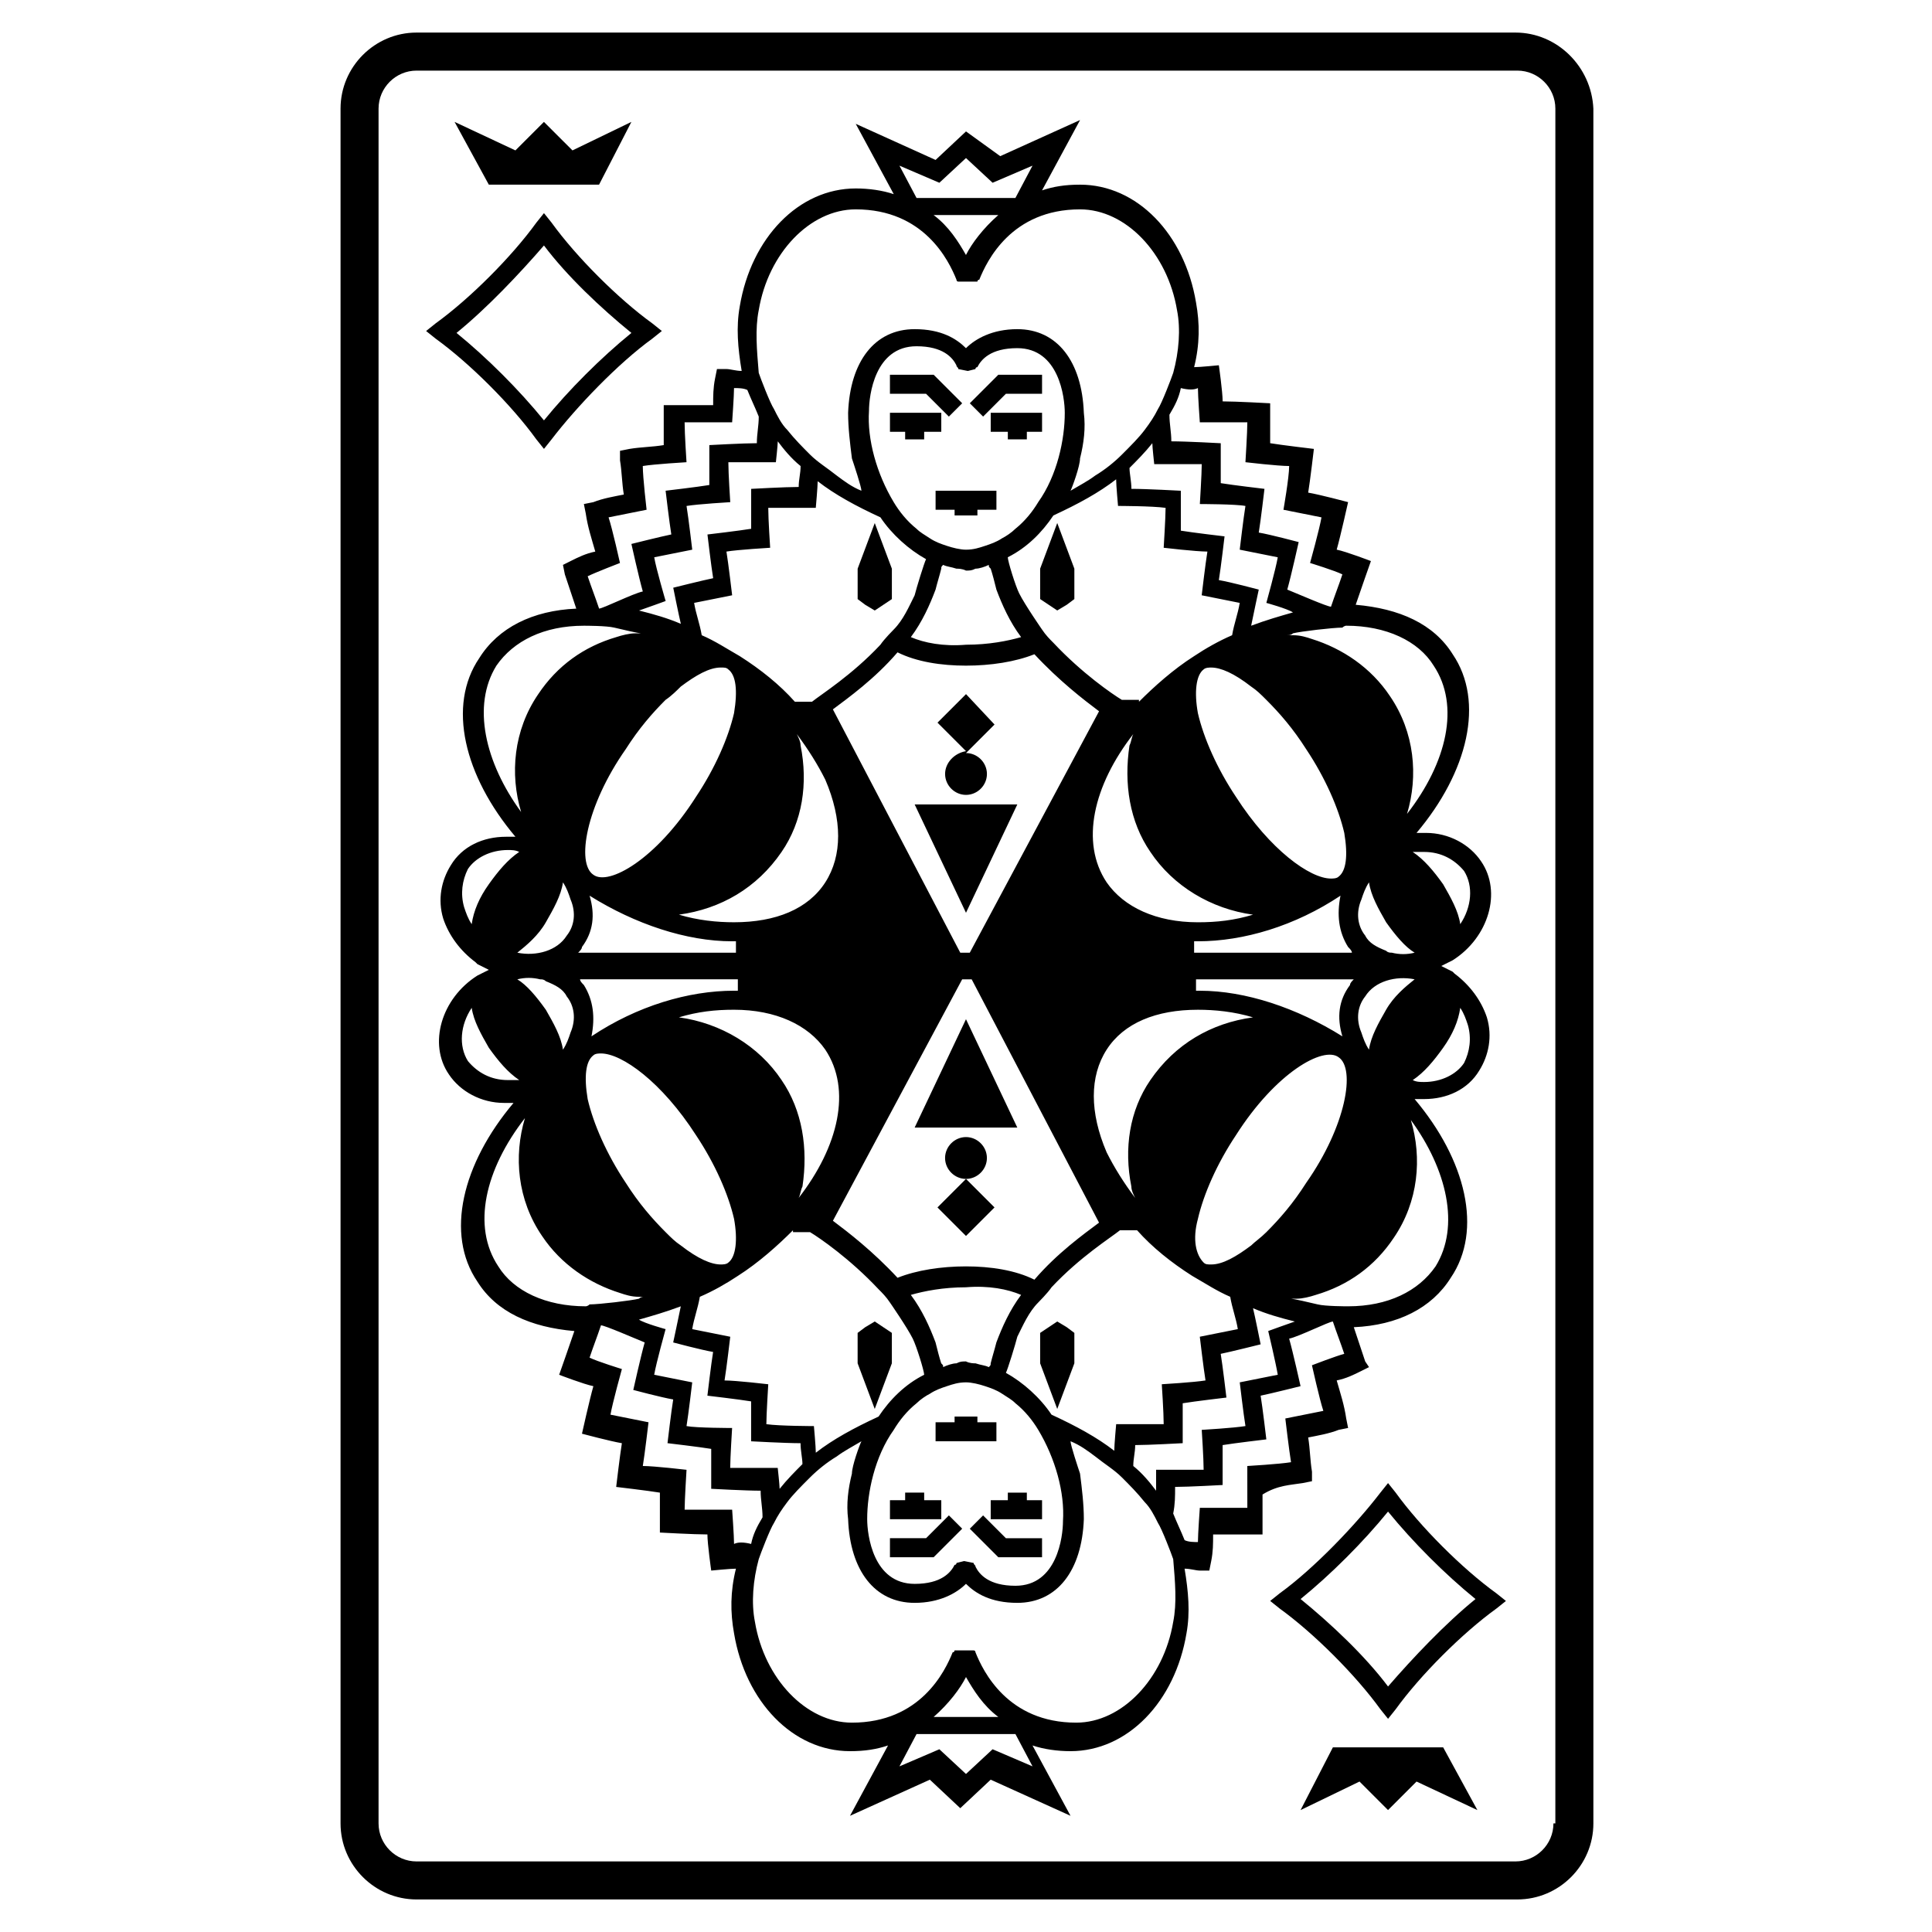 <?xml version="1.0" encoding="UTF-8"?>
<!-- Uploaded to: ICON Repo, www.svgrepo.com, Generator: ICON Repo Mixer Tools -->
<svg fill="#000000" width="800px" height="800px" version="1.1" viewBox="144 144 512 512" xmlns="http://www.w3.org/2000/svg">
 <g>
  <path d="m288.15 192.93h14.609l8.566-16.625-15.617 7.555-7.559-7.555-7.559 7.555-16.121-7.555 9.07 16.625z"/>
  <path d="m286.14 260.44 2.016 2.519 2.016-2.519c6.551-8.566 17.633-20.152 26.703-26.703l2.519-2.016-2.519-2.016c-9.07-6.551-20.152-17.633-26.703-26.703l-2.016-2.519-2.016 2.519c-6.551 9.07-17.633 20.152-26.703 26.703l-2.519 2.016 2.519 2.016c9.07 6.551 20.156 17.637 26.703 26.703zm2.016-51.387c6.047 8.062 15.113 16.625 23.176 23.176-8.062 6.551-16.625 15.113-23.176 23.176-6.551-8.062-15.113-16.625-23.176-23.176 8.062-6.551 16.625-15.617 23.176-23.176z"/>
  <path d="m413.6 357.18h-27.207l13.605 28.715z"/>
  <path d="m394.46 349.11c0 3.023 2.519 5.543 5.543 5.543s5.543-2.519 5.543-5.543c0-3.023-2.519-5.543-5.543-5.543l7.559-7.559-7.559-8.059-7.559 7.559 7.559 7.559c-3.023 0.5-5.543 3.019-5.543 6.043z"/>
  <path d="m393.45 253.39h-13.602v5.039h4.027v2.012h5.039v-2.012h4.535z"/>
  <path d="m395.46 254.4 3.527-3.527-7.559-7.559h-11.586v5.039h9.57z"/>
  <path d="m396.98 274.05h-5.039v5.039h5.039v1.508h6.043v-1.508h5.039v-5.039z"/>
  <path d="m375.82 305.79 4.535-3.023v-8.059l-4.535-12.094-4.535 12.094v8.059l2.016 1.512z"/>
  <path d="m406.55 258.43h4.535v2.012h5.039v-2.012h4.031v-5.039h-13.605z"/>
  <path d="m401.01 250.87 3.523 3.527 6.047-6.047h9.574v-5.039h-11.59z"/>
  <path d="m419.65 294.7v8.059l4.531 3.023 2.519-1.512 2.016-1.512v-8.059l-4.535-12.094z"/>
  <path d="m511.84 607.06h-14.609l-8.566 16.629 15.617-7.559 7.559 7.559 7.559-7.559 16.121 7.559-9.07-16.629z"/>
  <path d="m513.86 539.55-2.016-2.519-2.016 2.519c-6.551 8.566-17.633 20.152-26.703 26.703l-2.516 2.012 2.519 2.016c9.07 6.551 20.152 17.633 26.703 26.703l2.016 2.519 2.016-2.519c6.551-9.07 17.633-20.152 26.703-26.703l2.519-2.016-2.523-2.016c-9.07-6.547-20.152-17.633-26.703-26.699zm-2.016 51.387c-6.047-8.062-15.113-16.625-23.176-23.176 8.062-6.551 16.625-15.113 23.176-23.176 6.551 8.062 15.113 16.625 23.176 23.176-8.062 6.551-16.625 15.621-23.176 23.176z"/>
  <path d="m386.39 442.82h27.207l-13.602-28.719z"/>
  <path d="m405.54 450.88c0-3.023-2.519-5.543-5.543-5.543-3.023 0-5.543 2.519-5.543 5.543 0 3.023 2.519 5.543 5.543 5.543l-7.559 7.559 7.559 7.559 7.559-7.559-7.555-7.559c3.019 0 5.539-2.519 5.539-5.543z"/>
  <path d="m406.55 546.61h13.605v-5.035h-4.031v-2.016h-5.039v2.016h-4.535z"/>
  <path d="m404.53 545.6-3.523 3.527 7.555 7.559h11.59v-5.039h-9.574z"/>
  <path d="m403.02 525.95h5.039v-5.035h-5.039v-1.512h-6.043v1.512h-5.039v5.035z"/>
  <path d="m424.18 494.21-4.531 3.023v8.059l4.531 12.094 4.535-12.094v-8.059l-2.016-1.512z"/>
  <path d="m393.45 541.57h-4.535v-2.016h-5.039v2.016h-4.027v5.035h13.602z"/>
  <path d="m398.99 549.12-3.527-3.527-6.047 6.047h-9.57v5.039h11.586z"/>
  <path d="m380.35 505.29v-8.059l-4.535-3.023-2.519 1.512-2.016 1.512v8.059l4.535 12.094z"/>
  <path d="m489.17 537.04 2.519-0.504v-2.519c-0.504-3.023-0.504-6.047-1.008-9.07 2.519-0.504 5.543-1.008 8.062-2.016l2.519-0.504-0.504-2.519c-0.504-3.527-1.512-6.551-2.519-10.078 2.519-0.504 4.535-1.512 6.551-2.519l2.016-1.008-1.012-1.508c-1.008-3.023-2.016-6.047-3.023-9.07 11.586-0.504 20.656-5.039 25.695-13.098 8.566-12.594 4.031-31.234-9.574-47.359h2.519c6.047 0 11.586-2.519 14.609-7.559 2.519-4.031 3.527-9.07 2.016-14.105-1.512-4.535-4.535-8.566-8.566-11.586 0 0-0.504-0.504-0.504-0.504-1.008-0.504-2.016-1.008-3.023-1.512 1.008-0.504 2.016-1.008 3.023-1.512 9.574-6.047 13.098-18.137 7.559-26.199-3.023-4.535-8.566-7.559-14.609-7.559h-2.519c13.602-16.121 18.137-34.762 9.574-47.359-5.039-8.062-14.105-12.09-25.695-13.098 1.008-3.023 4.031-11.586 4.031-11.586s-6.551-2.519-9.07-3.023c1.008-3.527 3.023-12.594 3.023-12.594s-7.559-2.016-10.578-2.519c0.504-3.023 1.512-11.586 1.512-11.586s-8.566-1.008-11.586-1.512v-10.578s-9.07-0.504-12.594-0.504c0-2.519-1.008-9.574-1.008-9.574s-5.039 0.504-6.551 0.504c1.512-6.047 1.512-11.586 0.504-17.129-3.023-18.137-15.617-31.234-30.73-31.234-4.031 0-7.055 0.504-10.078 1.512l10.078-18.641-21.16 9.574-9.07-6.555-8.062 7.559-21.16-9.574 10.078 18.641c-3.023-1.008-6.551-1.512-10.078-1.512-15.113 0-27.711 13.098-30.73 31.234-1.008 5.543-0.504 11.082 0.504 17.129-1.512 0-3.023-0.504-4.031-0.504h-2.519l-0.504 2.519c-0.504 2.519-0.504 4.535-0.504 7.055h-10.578-2.519v2.519 8.062c-3.023 0.504-6.047 0.504-9.07 1.008l-2.519 0.504v2.519c0.504 3.023 0.504 6.047 1.008 9.07-2.519 0.504-5.543 1.008-8.062 2.016l-2.519 0.504 0.504 2.519c0.504 3.527 1.512 6.551 2.519 10.078-2.519 0.504-4.535 1.512-6.551 2.519l-2.016 1.008 0.504 2.519c1.008 3.023 2.016 6.047 3.023 9.07-11.586 0.504-20.656 5.039-25.695 13.098-8.566 12.594-4.031 31.234 9.574 47.359h-2.519c-6.047 0-11.586 2.519-14.609 7.559-2.519 4.031-3.527 9.07-2.016 14.105 1.512 4.535 4.535 8.566 8.566 11.586l0.504 0.504c1.008 0.504 2.016 1.008 3.023 1.512-1.008 0.504-2.016 1.008-3.023 1.512-9.574 6.047-13.098 18.137-7.559 26.199 3.023 4.535 8.566 7.559 14.609 7.559h2.519c-13.602 16.121-18.137 34.762-9.574 47.359 5.039 8.062 14.105 12.09 25.695 13.098-1.008 3.023-4.031 11.586-4.031 11.586s6.551 2.519 9.07 3.023c-1.008 3.527-3.023 12.594-3.023 12.594s7.559 2.016 10.578 2.519c-0.504 3.023-1.512 11.586-1.512 11.586s8.566 1.008 11.586 1.512v10.578s9.07 0.504 12.594 0.504c0 2.519 1.008 9.574 1.008 9.574s5.039-0.504 6.551-0.504c-1.512 6.047-1.512 11.586-0.504 17.129 3.023 18.137 15.617 31.234 30.73 31.234 4.031 0 7.055-0.504 10.078-1.512l-10.078 18.641 21.16-9.574 8.062 7.559 8.062-7.559 21.16 9.574-10.078-18.641c3.023 1.008 6.551 1.512 10.078 1.512 15.113 0 27.711-13.098 30.73-31.234 1.008-5.543 0.504-11.082-0.504-17.129 1.512 0 3.023 0.504 4.031 0.504h2.519l0.504-2.519c0.504-2.519 0.504-4.535 0.504-7.055h10.578 2.519v-2.519-8.062c4.039-2.519 7.562-2.519 10.586-3.023zm35.27-57.434c-4.535 6.551-12.594 10.578-23.176 10.578-0.504 0-6.047 0-8.062-0.504-2.016-0.504-6.551-1.512-7.055-1.512h1.512c1.512 0 3.527-0.504 5.039-1.008 8.566-2.519 15.617-7.559 20.656-15.113 6.551-9.574 7.559-21.16 4.535-31.234 9.57 13.098 13.098 28.211 6.551 38.793zm-41.816 28.715c-2.519 0.504-10.078 2.016-10.078 2.016s1.008 8.566 1.512 11.586c-3.023 0.504-11.586 1.008-11.586 1.008s0.504 7.559 0.504 10.578h-12.594c-0.004 0.004-0.004 4.539-0.004 5.547-1.512-2.016-3.527-4.535-6.047-6.551 0-2.016 0.504-3.527 0.504-5.543 3.527 0 12.594-0.504 12.594-0.504v-10.578c3.023-0.504 11.586-1.512 11.586-1.512s-1.008-8.566-1.512-11.586c2.519-0.504 10.578-2.519 10.578-2.519s-1.512-7.559-2.016-9.574c3.527 1.512 7.055 2.519 11.082 3.527-1.512 0.504-7.055 2.519-7.055 2.519 0.012 0 2.027 8.562 2.531 11.586zm-156.69 13.605c0.504-3.023 1.512-11.586 1.512-11.586s-7.559-1.512-10.078-2.016c0.504-3.023 3.023-12.09 3.023-12.09s-5.543-1.512-7.055-2.519c3.527-1.008 7.055-2.016 11.082-3.527-0.504 2.519-2.016 9.574-2.016 9.574s7.559 2.016 10.578 2.519c-0.504 3.023-1.512 11.586-1.512 11.586s8.566 1.008 11.586 1.512v10.578s9.07 0.504 13.098 0.504c0 2.016 0.504 4.031 0.504 5.543-2.016 2.016-4.031 4.031-6.047 6.551 0-1.008-0.504-5.543-0.504-5.543h-12.594c0-2.519 0.504-10.578 0.504-10.578 0.012-0.004-9.562-0.004-12.082-0.508zm-8.562-230.24c2.519-0.504 10.078-2.016 10.078-2.016s-1.008-8.566-1.512-11.586c3.023-0.504 11.586-1.008 11.586-1.008s-0.504-7.559-0.504-10.578h12.594s0.504-4.535 0.504-5.543c1.512 2.016 3.527 4.535 6.047 6.551 0 2.016-0.504 3.527-0.504 5.543-3.527 0-12.594 0.504-12.594 0.504v10.578c-3.023 0.504-11.586 1.512-11.586 1.512s1.008 8.566 1.512 11.586c-2.519 0.504-10.578 2.519-10.578 2.519s1.512 7.559 2.016 9.574c-3.527-1.512-7.055-2.519-11.082-3.527 1.512-0.504 7.055-2.519 7.055-2.519-0.008-0.004-2.527-8.566-3.031-11.59zm156.68-13.602c-0.504 3.023-1.512 11.586-1.512 11.586s7.559 1.512 10.078 2.016c-0.504 3.023-3.023 12.09-3.023 12.09s5.543 1.512 7.055 2.519c-3.527 1.008-7.055 2.016-11.082 3.527 0.504-2.519 2.016-9.574 2.016-9.574s-7.559-2.016-10.578-2.519c0.504-3.023 1.512-11.586 1.512-11.586s-8.566-1.008-11.586-1.512v-10.578s-9.07-0.504-13.098-0.504c0-2.016-0.504-4.031-0.504-5.543 2.016-2.016 4.031-4.031 6.047-6.551 0 1.008 0.504 5.543 0.504 5.543h12.594c0 2.519-0.504 10.578-0.504 10.578-0.008 0.004 9.562 0.004 12.082 0.508zm-30.23 180.36c0 1.008 0.504 2.016 1.008 3.023-3.023-4.031-5.543-8.062-7.559-12.09-4.535-10.578-4.535-20.152 0-27.207 4.535-7.055 13.098-10.578 24.184-10.578 4.535 0 9.574 0.504 14.609 2.016-11.082 1.512-20.656 7.055-27.207 16.625-5.539 8.059-7.047 18.133-5.035 28.211zm-43.828 21.16c-6.551 0-13.098 1.008-18.137 3.023-6.551-7.055-13.098-12.09-17.129-15.113l34.258-63.984h2.519l33.754 64.484c-4.031 3.023-11.082 8.062-17.129 15.113-5.039-2.516-11.59-3.523-18.137-3.523zm14.609 7.555c-3.023 4.031-5.039 8.566-6.551 12.594-0.504 2.016-1.008 3.527-1.512 5.543 0 0.504 0 0.504-0.504 1.008-1.008-0.504-2.016-0.504-3.527-1.008-0.504 0-1.512 0-2.519-0.504-1.008 0-1.512 0-2.519 0.504-1.008 0-2.519 0.504-3.527 1.008 0-0.504 0-0.504-0.504-1.008-0.504-1.512-1.008-3.527-1.512-5.543-1.512-4.031-3.527-8.566-6.551-12.594 3.527-1.008 8.566-2.016 14.609-2.016 6.051-0.504 11.09 0.504 14.617 2.016zm-63.48-56.93c-6.047-9.07-16.121-15.113-27.207-16.625 5.039-1.512 9.574-2.016 14.609-2.016 11.082 0 19.648 4.031 24.184 10.578 7.055 10.578 3.527 25.695-7.055 39.297 0.504-1.008 0.504-2.016 1.008-3.023 1.516-10.074 0.004-20.148-5.539-28.211zm5.039-88.672c0-1.008-0.504-2.016-1.008-3.023 3.023 4.031 5.543 8.062 7.559 12.09 4.535 10.578 4.535 20.152 0 27.207s-13.098 10.578-24.184 10.578c-4.535 0-9.574-0.504-14.609-2.016 11.082-1.512 20.656-7.055 27.207-16.625 5.539-8.055 7.051-18.133 5.035-28.211zm43.832-21.156c6.551 0 13.098-1.008 18.137-3.023 6.551 7.055 13.098 12.09 17.129 15.113l-34.258 63.984h-2.519l-33.758-64.488c4.031-3.023 11.082-8.062 17.129-15.113 5.039 2.519 11.59 3.527 18.141 3.527zm-14.613-7.559c3.023-4.031 5.039-8.566 6.551-12.594 0.504-2.016 1.008-3.527 1.512-5.543 0-0.504 0-0.504 0.504-1.008 1.008 0.504 2.016 0.504 3.527 1.008 0.504 0 1.512 0 2.519 0.504 1.008 0 1.512 0 2.519-0.504 1.008 0 2.519-0.504 3.527-1.008 0 0.504 0 0.504 0.504 1.008 0.504 1.512 1.008 3.527 1.512 5.543 1.512 4.031 3.527 8.566 6.551 12.594-3.527 1.008-8.566 2.016-14.609 2.016-6.051 0.504-11.09-0.504-14.617-2.016zm63.48 56.93c6.047 9.07 16.121 15.113 27.207 16.625-5.039 1.512-9.574 2.016-14.609 2.016-11.082 0-19.648-4.031-24.184-10.578-7.055-10.578-3.527-25.695 7.055-39.297-0.504 1.008-0.504 2.016-1.008 3.023-1.512 10.074-0.004 20.152 5.539 28.211zm12.598 97.234c1.512-6.551 5.039-14.609 10.078-22.168 10.578-16.625 23.176-23.68 27.207-20.656 4.535 3.023 2.016 18.137-8.566 33.25-3.527 5.543-7.055 9.574-10.578 13.098-1.512 1.512-3.023 2.519-4.031 3.527-4.031 3.023-7.559 5.039-10.578 5.039-1.008 0-1.512 0-2.016-0.504-2.019-2.012-3.027-6.043-1.516-11.586zm38.289-48.363c-12.09-7.559-25.695-12.09-37.785-12.09h-1.008v-3.023h41.816c-0.504 0.504-1.008 1.008-1.008 1.512-3.023 4.027-3.527 8.562-2.016 13.602zm-39.297-22.168v-3.023h1.008c12.09 0 25.695-4.031 37.785-12.09-1.008 5.039-0.504 9.574 2.016 13.602 0.504 0.504 1.008 1.008 1.008 1.512zm38.289-20.152c-0.504 0.504-1.512 0.504-2.016 0.504-5.543 0-16.121-7.559-25.191-21.664-5.039-7.559-8.566-15.617-10.078-22.168-1.008-5.543-0.504-10.078 1.512-11.586 0.504-0.504 1.512-0.504 2.016-0.504 2.519 0 6.047 1.512 10.578 5.039 1.512 1.008 2.519 2.016 4.031 3.527 3.527 3.527 7.055 7.559 10.578 13.098 5.039 7.559 8.566 15.617 10.078 22.168 1.012 6.043 0.508 10.074-1.508 11.586zm-45.848-97.738c0 2.519-0.504 10.578-0.504 10.578s8.566 1.008 11.586 1.008c-0.504 3.023-1.512 11.586-1.512 11.586s7.559 1.512 10.078 2.016c-0.504 3.023-1.512 5.543-2.016 8.566-3.527 1.512-7.055 3.527-10.078 5.543-5.543 3.527-10.578 8.062-14.609 12.09v-0.504h-4.535c-2.519-1.512-10.578-7.055-18.137-15.113-1.008-1.008-2.016-2.016-3.023-3.527 0 0-4.535-6.551-6.047-9.574-1.008-2.016-3.023-8.566-3.023-9.574 5.039-2.519 9.07-6.551 12.09-11.082 6.551-3.023 12.09-6.047 16.625-9.574 0 1.512 0.504 7.055 0.504 7.055 0.008 0.004 9.074 0.004 12.602 0.508zm-33.754-1.512c-1.512 2.519-3.527 5.039-6.047 7.055-1.008 1.008-2.519 2.016-3.527 2.519-1.512 1.008-3.023 1.512-4.535 2.016-1.512 0.504-3.023 1.008-5.039 1.008-1.512 0-3.527-0.504-5.039-1.008s-3.023-1.008-4.535-2.016c-1.512-1.008-2.519-1.512-3.527-2.519-2.519-2.016-4.535-4.535-6.047-7.055-4.535-7.559-7.055-16.625-6.551-24.184 0-4.031 1.512-17.129 12.594-17.129 7.055 0 9.574 3.023 10.578 5.039 0 0.504 0.504 0.504 0.504 1.008l2.519 0.504 2.016-0.504s0-0.504 0.504-0.504c1.008-2.016 3.527-5.039 10.578-5.039 11.082 0 12.594 13.098 12.594 17.129 0.012 7.051-2.004 16.625-7.039 23.68zm-41.816 4.027c3.023 4.535 7.559 8.566 12.09 11.082-0.504 1.008-2.519 7.559-3.023 9.574-1.512 3.023-3.023 6.551-5.543 9.07 0 0-2.519 2.519-3.527 4.031-7.559 8.062-15.617 13.098-18.137 15.113h-4.531c-4.031-4.535-9.07-8.566-14.609-12.09-3.527-2.016-6.551-4.031-10.078-5.543-0.504-3.023-1.512-5.543-2.016-8.566 2.519-0.504 10.078-2.016 10.078-2.016s-1.008-8.566-1.512-11.586c3.023-0.504 11.586-1.008 11.586-1.008s-0.504-7.559-0.504-10.578h12.594s0.504-5.543 0.504-7.055c4.535 3.527 10.078 6.551 16.629 9.57zm-52.902 44.84c4.031-3.023 7.559-5.039 10.578-5.039 1.008 0 1.512 0 2.016 0.504 2.016 1.512 2.519 5.543 1.512 11.586-1.512 6.551-5.039 14.609-10.078 22.168-10.578 16.625-23.176 23.68-27.207 20.656-4.535-3.023-2.016-18.137 8.566-33.25 3.527-5.543 7.055-9.574 10.578-13.098 1.516-1.008 3.027-2.519 4.035-3.527zm-24.18 55.422c12.09 7.559 25.695 12.09 37.785 12.09h1.008v3.023h-41.816c0.504-0.504 1.008-1.008 1.008-1.512 3.019-4.031 3.523-8.566 2.016-13.602zm39.297 22.164v3.023h-1.008c-12.09 0-25.695 4.031-37.785 12.09 1.008-5.039 0.504-9.574-2.016-13.602-0.504-0.504-1.008-1.008-1.008-1.512zm-38.293 20.152c0.504-0.504 1.512-0.504 2.016-0.504 5.543 0 16.121 7.559 25.191 21.664 5.039 7.559 8.566 15.617 10.078 22.168 1.008 5.543 0.504 10.078-1.512 11.586-0.504 0.504-1.512 0.504-2.016 0.504-2.519 0-6.047-1.512-10.578-5.039-1.512-1.008-2.519-2.016-4.031-3.527-3.527-3.527-7.055-7.559-10.578-13.098-5.039-7.559-8.566-15.617-10.078-22.168-1.008-6.043-0.504-10.074 1.508-11.586zm45.848 97.742c0-2.519 0.504-10.578 0.504-10.578s-8.566-1.008-11.586-1.008c0.504-3.023 1.512-11.586 1.512-11.586s-7.559-1.512-10.078-2.016c0.504-3.023 1.512-5.543 2.016-8.566 3.527-1.512 7.055-3.527 10.078-5.543 5.543-3.527 10.578-8.062 14.609-12.09v0.504h4.535c2.519 1.512 10.578 7.055 18.137 15.113 1.008 1.008 2.016 2.016 3.023 3.527 0 0 4.535 6.551 6.047 9.574 1.008 2.016 3.023 8.566 3.023 9.574-5.039 2.519-9.07 6.551-12.09 11.082-6.551 3.023-12.09 6.047-16.625 9.574 0-1.512-0.504-7.055-0.504-7.055-0.004-0.004-9.074-0.004-12.602-0.508zm33.758 1.512c1.512-2.519 3.527-5.039 6.047-7.055 1.008-1.008 2.519-2.016 3.527-2.519 1.512-1.008 3.023-1.512 4.535-2.016 1.512-0.504 3.023-1.008 5.039-1.008 1.512 0 3.527 0.504 5.039 1.008s3.023 1.008 4.535 2.016c1.512 1.008 2.519 1.512 3.527 2.519 2.519 2.016 4.535 4.535 6.047 7.055 4.535 7.559 7.055 16.625 6.551 24.184 0 4.031-1.512 17.129-12.594 17.129-7.055 0-9.574-3.023-10.578-5.039 0-0.504-0.504-0.504-0.504-1.008l-2.519-0.504-2.016 0.504s0 0.504-0.504 0.504c-1.008 2.016-3.527 5.039-10.578 5.039-11.082 0-12.594-13.098-12.594-17.129-0.016-7.055 2-16.629 7.039-23.68zm41.816-4.031c-3.023-4.535-7.559-8.566-12.09-11.082 0.504-1.008 2.519-7.559 3.023-9.574 1.512-3.023 3.023-6.551 5.543-9.07 0 0 2.519-2.519 3.527-4.031 7.559-8.062 15.617-13.098 18.137-15.113h4.527c4.031 4.535 9.07 8.566 14.609 12.09 3.527 2.016 6.551 4.031 10.078 5.543 0.504 3.023 1.512 5.543 2.016 8.566-2.519 0.504-10.078 2.016-10.078 2.016s1.008 8.566 1.512 11.586c-3.023 0.504-11.586 1.008-11.586 1.008s0.504 7.559 0.504 10.578h-12.594s-0.504 5.543-0.504 7.055c-4.535-3.527-10.078-6.547-16.625-9.57zm83.125-110.84c2.519-4.031 8.062-5.543 13.098-4.535-2.519 2.016-5.543 4.535-7.559 8.062-2.016 3.527-4.031 7.055-4.535 10.578-1.008-1.512-1.512-3.023-2.016-4.535-1.504-3.523-1-7.051 1.012-9.57zm-1.008-25.695c0.504-1.512 1.008-3.023 2.016-4.535 0.504 3.527 2.519 7.055 4.535 10.578 2.519 3.527 5.039 6.551 7.559 8.062-2.016 0.504-4.031 0.504-6.047 0-0.504 0-1.008 0-1.512-0.504-2.519-1.008-4.535-2.016-5.543-4.031-2.012-2.516-2.516-6.043-1.008-9.57zm21.664 39.301c2.519-3.527 4.031-7.055 4.535-10.578 1.008 1.512 1.512 3.023 2.016 4.535 1.008 3.527 0.504 7.055-1.008 10.078-2.016 3.023-6.047 5.039-10.578 5.039-1.008 0-2.016 0-3.023-0.504 3.023-2.023 5.543-5.047 8.059-8.57zm-5.035-51.895c4.535 0 8.062 2.016 10.578 5.039 2.519 4.031 2.016 9.574-1.008 14.105-0.504-3.527-2.519-7.055-4.535-10.578-2.519-3.527-5.039-6.551-8.062-8.566h3.027zm-20.656-59.953c10.578 0 19.145 4.031 23.176 10.578 7.055 10.578 3.527 25.695-7.055 39.297 3.023-10.078 2.016-21.664-4.535-31.234-5.039-7.559-12.594-12.594-20.656-15.113-1.512-0.504-3.023-1.008-5.039-1.008h-1.512c0.504 0 1.008 0 1.512-0.504 2.016-0.504 10.578-1.512 13.098-1.512 0.508-0.504 1.012-0.504 1.012-0.504zm-39.297-62.977c0 2.016 0.504 9.07 0.504 9.07h12.594c0 2.519-0.504 10.578-0.504 10.578s8.566 1.008 11.586 1.008c0 3.023-1.512 11.59-1.512 11.59s7.559 1.512 10.078 2.016c-0.504 3.023-3.023 12.09-3.023 12.09s6.551 2.016 8.566 3.023c-1.008 3.023-2.016 5.543-3.023 8.566-1.008 0-9.07-3.527-11.586-4.535 1.008-3.527 3.023-12.594 3.023-12.594s-7.559-2.016-10.578-2.519c0.504-3.023 1.512-11.586 1.512-11.586s-8.566-1.008-11.586-1.512v-10.578s-9.07-0.504-13.098-0.504c0-2.519-0.504-4.535-0.504-7.055 1.512-2.519 2.519-4.535 3.023-7.055 2.008 0.5 3.519 0.5 4.527-0.004zm-68.52-54.41 7.055-6.551 7.055 6.551 10.578-4.535-4.535 8.566h-26.199l-4.535-8.566zm15.617 8.562c-4.031 3.527-7.055 7.559-8.566 10.578-2.016-3.527-4.535-7.559-8.566-10.578zm-63.48 25.191c2.519-15.113 13.602-26.703 25.695-26.703 18.137 0 24.688 13.602 26.703 18.641 0 0 0 0.504 0.504 0.504h5.039s0-0.504 0.504-0.504c2.016-5.039 8.566-18.641 26.703-18.641 12.09 0 23.176 11.586 25.695 26.703 1.008 5.039 0.504 11.082-1.008 16.625-0.504 1.512-3.023 8.062-4.031 9.574-1.008 2.016-2.016 3.527-3.527 5.543s-3.527 4.031-6.047 6.551c-2.016 2.016-4.535 4.031-7.055 5.543-2.016 1.512-4.031 2.519-6.551 4.031 0.504-1.008 2.519-6.551 2.519-8.566 1.008-4.031 1.512-8.062 1.008-12.09-0.504-13.602-7.055-22.168-17.633-22.168-6.551 0-11.082 2.519-13.602 5.039-2.519-2.519-6.551-5.039-13.602-5.039-10.578 0-17.129 8.566-17.633 22.168 0 4.031 0.504 8.062 1.008 12.09 0.504 1.512 2.519 7.559 2.519 8.566-2.519-1.008-4.535-2.519-6.551-4.031-2.519-2.016-5.039-3.527-7.055-5.543-2.016-2.016-4.031-4.031-6.047-6.551-1.512-1.512-2.519-3.527-3.527-5.543-1.008-1.512-3.527-8.062-4.031-9.574-0.504-6.043-1.008-11.586 0-16.625zm-36.777 67.008s-2.016-9.07-3.023-12.09c2.519-0.504 10.078-2.016 10.078-2.016s-1.008-8.566-1.008-11.59c3.023-0.504 11.586-1.008 11.586-1.008s-0.504-7.559-0.504-10.578h12.594s0.504-7.055 0.504-9.07c1.008 0 2.519 0 3.527 0.504 1.008 2.519 2.016 4.535 3.023 7.055 0 2.519-0.504 4.535-0.504 7.051-3.527 0-12.594 0.504-12.594 0.504v10.578c-3.023 0.504-11.586 1.512-11.586 1.512s1.008 8.566 1.512 11.586c-2.519 0.504-10.578 2.519-10.578 2.519s2.016 9.07 3.023 12.594c-2.519 0.504-10.578 4.535-11.586 4.535-1.008-3.023-2.016-5.543-3.023-8.566 2.008-1 8.559-3.519 8.559-3.519zm-32.746 27.207c4.535-6.551 12.594-10.578 23.176-10.578 0.504 0 6.047 0 8.062 0.504 2.016 0.504 6.551 1.512 7.055 1.512h-1.512c-1.512 0-3.527 0.504-5.039 1.008-8.566 2.519-15.617 7.559-20.656 15.113-6.551 9.574-7.559 21.16-4.535 31.234-9.574-13.102-13.102-28.215-6.551-38.793zm18.641 71.539c-2.519 4.031-8.062 5.543-13.098 4.535 2.519-2.016 5.543-4.535 7.559-8.062s4.031-7.055 4.535-10.578c1.008 1.512 1.512 3.023 2.016 4.535 1.508 3.523 1.004 7.051-1.012 9.57zm1.008 25.695c-0.504 1.512-1.008 3.023-2.016 4.535-0.504-3.527-2.519-7.055-4.535-10.578-2.519-3.527-5.039-6.551-7.559-8.062 2.016-0.504 4.031-0.504 6.047 0 0.504 0 1.008 0 1.512 0.504 2.519 1.008 4.535 2.016 5.543 4.031 2.016 2.516 2.519 6.043 1.008 9.57zm-21.664-39.297c-2.519 3.527-4.031 7.055-4.535 10.578-1.008-1.512-1.512-3.023-2.016-4.535-1.008-3.527-0.504-7.055 1.008-10.078 2.016-3.023 6.047-5.039 10.578-5.039 1.008 0 2.016 0 3.023 0.504-3.019 2.019-5.539 5.043-8.059 8.57zm5.039 51.891c-4.535 0-8.062-2.016-10.578-5.039-2.519-4.031-2.016-9.574 1.008-14.105 0.504 3.527 2.519 7.055 4.535 10.578 2.519 3.527 5.039 6.551 8.062 8.566h-3.027zm20.656 59.953c-10.578 0-19.145-4.031-23.176-10.578-7.055-10.578-3.527-25.695 7.055-39.297-3.023 10.078-2.016 21.664 4.535 31.234 5.039 7.559 12.594 12.594 20.656 15.113 1.512 0.504 3.023 1.008 5.039 1.008h1.512c-0.504 0-1.008 0-1.512 0.504-2.016 0.504-10.578 1.512-13.098 1.512-0.508 0.504-1.012 0.504-1.012 0.504zm39.297 62.977c0-2.016-0.504-9.07-0.504-9.07h-12.594c0-2.519 0.504-10.578 0.504-10.578s-8.566-1.008-11.586-1.008c0.504-3.023 1.512-11.586 1.512-11.586s-7.559-1.512-10.078-2.016c0.504-3.023 3.023-12.09 3.023-12.09s-6.551-2.016-8.566-3.023c1.008-3.023 2.016-5.543 3.023-8.566 1.008 0 9.07 3.527 11.586 4.535-1.008 3.527-3.023 12.594-3.023 12.594s7.559 2.016 10.578 2.519c-0.504 3.023-1.512 11.586-1.512 11.586s8.566 1.008 11.586 1.512v10.578s9.07 0.504 13.098 0.504c0 2.519 0.504 4.535 0.504 7.055-1.512 2.519-2.519 4.535-3.023 7.055-2.008-0.504-3.519-0.504-4.527 0zm68.516 54.41-7.051 6.551-7.055-6.551-10.578 4.535 4.535-8.566h26.199l4.535 8.566zm-15.617-8.562c4.031-3.527 7.055-7.559 8.566-10.578 2.016 3.527 4.535 7.559 8.566 10.578zm63.48-25.191c-2.519 15.113-13.602 26.703-25.695 26.703-18.137 0-24.688-13.602-26.703-18.641 0 0 0-0.504-0.504-0.504h-5.039s0 0.504-0.504 0.504c-2.016 5.039-8.566 18.641-26.703 18.641-12.09 0-23.176-11.586-25.695-26.703-1.008-5.039-0.504-11.082 1.008-16.625 0.504-1.512 3.023-8.062 4.031-9.574 1.008-2.016 2.016-3.527 3.527-5.543 1.512-2.016 3.527-4.031 6.047-6.551 2.016-2.016 4.535-4.031 7.055-5.543 2.016-1.512 4.031-2.519 6.551-4.031-0.504 1.008-2.519 6.551-2.519 8.566-1.008 4.031-1.512 8.062-1.008 12.09 0.504 13.602 7.055 22.168 17.633 22.168 6.551 0 11.082-2.519 13.602-5.039 2.519 2.519 6.551 5.039 13.602 5.039 10.578 0 17.129-8.566 17.633-22.168 0-4.031-0.504-8.062-1.008-12.09-0.504-1.512-2.519-7.559-2.519-8.566 2.519 1.008 4.535 2.519 6.551 4.031 2.519 2.016 5.039 3.527 7.055 5.543s4.031 4.031 6.047 6.551c1.512 1.512 2.519 3.527 3.527 5.543 1.008 1.512 3.527 8.062 4.031 9.574 0.504 6.047 1.008 11.586 0 16.625zm19.648-30.227h-12.594s-0.504 7.055-0.504 9.07c-1.008 0-2.519 0-3.527-0.504-1.008-2.519-2.016-4.535-3.023-7.055 0.504-2.519 0.504-4.535 0.504-7.055 3.527 0 12.594-0.504 12.594-0.504v-10.578c3.023-0.504 11.586-1.512 11.586-1.512s-1.008-8.566-1.512-11.586c2.519-0.504 10.578-2.519 10.578-2.519s-2.016-9.07-3.023-12.594c2.519-0.504 10.578-4.535 11.586-4.535 1.008 3.023 2.016 5.543 3.023 8.566-2.016 0.504-8.566 3.023-8.566 3.023s2.016 9.07 3.023 12.09c-2.519 0.504-10.078 2.016-10.078 2.016s1.008 8.566 1.512 11.586c-3.023 0.504-11.586 1.008-11.586 1.008 0.008-0.004 0.008 8.562 0.008 11.082z"/>
  <path d="m545.6 152.63h-291.2c-11.082 0-20.152 9.07-20.152 20.152v454.44c0 11.082 9.07 20.152 20.152 20.152h291.71c11.082 0 20.152-9.07 20.152-20.152l-0.004-454.44c-0.504-11.086-9.57-20.152-20.656-20.152zm10.078 474.59c0 5.543-4.535 10.078-10.078 10.078h-291.2c-5.543 0-10.078-4.535-10.078-10.078v-454.43c0-5.543 4.535-10.078 10.078-10.078h291.71c5.543 0 10.078 4.535 10.078 10.078l-0.004 454.43z"/>
 </g>
</svg>
